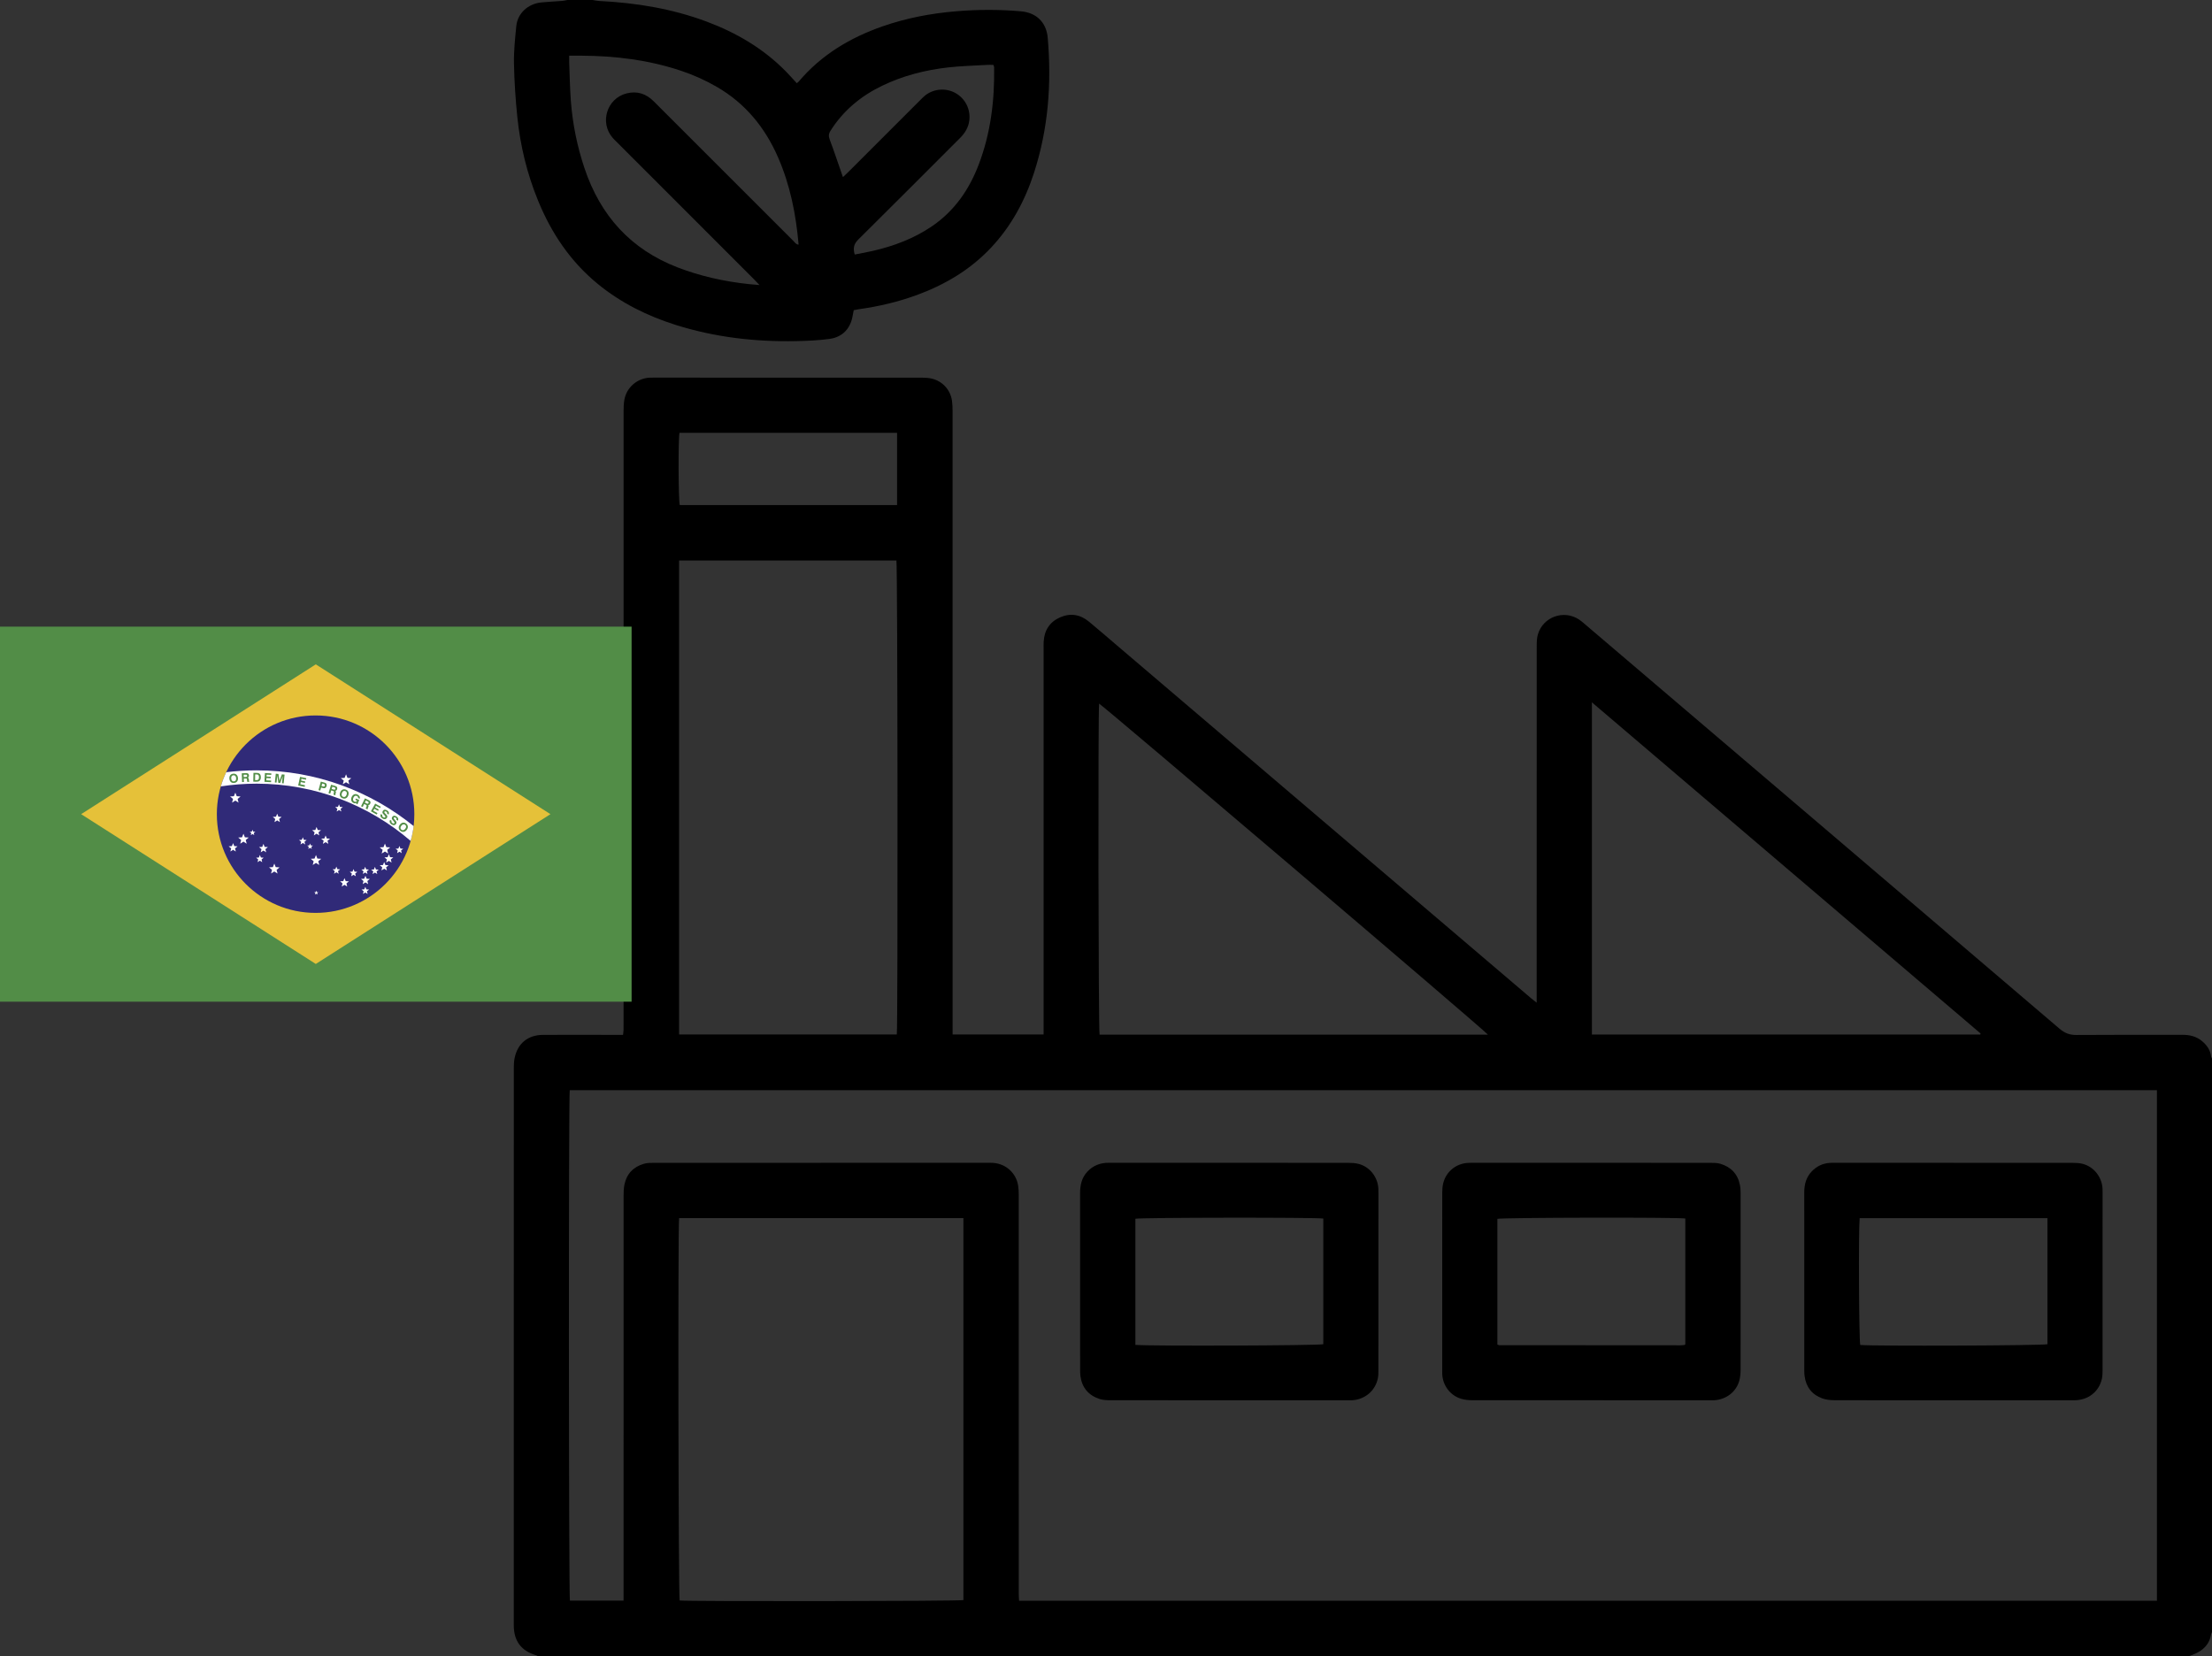 <?xml version="1.0" encoding="utf-8"?>
<!-- Generator: Adobe Illustrator 16.0.0, SVG Export Plug-In . SVG Version: 6.00 Build 0)  -->
<!DOCTYPE svg PUBLIC "-//W3C//DTD SVG 1.1//EN" "http://www.w3.org/Graphics/SVG/1.1/DTD/svg11.dtd">
<svg version="1.1" id="Camada_1" xmlns="http://www.w3.org/2000/svg" xmlns:xlink="http://www.w3.org/1999/xlink" x="0px" y="0px"
	 width="187.941px" height="140.74px" viewBox="0 0 187.941 140.74" enable-background="new 0 0 187.941 140.74"
	 xml:space="preserve">
<rect x="0" y="0" width="187.941" height="140.74" fill="#333333" stroke="none"/>
<g>
	<path d="M45.697,140.74c-0.043-0.023-0.083-0.054-0.128-0.067c-1.282-0.371-1.915-1.21-1.916-2.559c-0.001-8.514,0-17.027,0-25.541
		c0-7.285-0.001-14.571,0.003-21.857c0-0.271,0.016-0.55,0.071-0.814c0.259-1.238,1.13-1.949,2.404-1.956
		c1.712-0.009,3.424-0.002,5.136-0.002h1.672c0.016-0.153,0.034-0.276,0.04-0.4c0.006-0.145,0.001-0.29,0.001-0.436
		c0-17.382,0-34.765,0.003-52.146c0-0.338,0.01-0.682,0.071-1.012c0.192-1.034,1.089-1.8,2.139-1.856
		c0.129-0.006,0.258-0.002,0.388-0.002c7.59,0,15.18,0,22.77,0.004c0.272,0,0.551,0.017,0.815,0.079
		c0.918,0.218,1.585,0.95,1.72,1.882c0.041,0.285,0.05,0.578,0.05,0.868c0.002,17.432,0.002,34.861,0.002,52.292v0.696h7.732v-0.69
		V55.091c0-0.193-0.006-0.388,0.006-0.58c0.06-0.957,0.518-1.664,1.393-2.048c0.876-0.383,1.713-0.247,2.449,0.362
		c0.859,0.71,1.7,1.441,2.548,2.164c11.678,9.952,23.356,19.902,35.034,29.854c0.12,0.103,0.246,0.196,0.462,0.367v-0.646
		c0-9.903-0.001-19.807,0.004-29.709c0-0.319,0.012-0.653,0.103-0.955c0.446-1.486,2.196-2.106,3.493-1.253
		c0.147,0.097,0.283,0.213,0.418,0.328c13.473,11.479,26.948,22.959,40.411,34.451c0.435,0.37,0.856,0.532,1.426,0.528
		c3.003-0.024,6.007-0.01,9.011-0.014c0.617,0,1.188,0.132,1.668,0.537c0.405,0.342,0.706,0.751,0.766,1.301
		c0.007,0.059,0.052,0.114,0.079,0.17v48.755c-0.027,0.059-0.067,0.115-0.077,0.175c-0.145,0.892-0.709,1.411-1.511,1.724
		c-0.116,0.047-0.233,0.092-0.35,0.138H45.697z M183.263,136.036V92.648H48.407c-0.103,0.5-0.087,43.006,0.015,43.375h4.558v-0.659
		c0-11.243-0.001-22.485,0.003-33.729c0-0.32,0.008-0.648,0.071-0.962c0.187-0.925,0.767-1.513,1.66-1.774
		c0.272-0.079,0.575-0.078,0.864-0.078c9.462-0.004,18.925-0.003,28.387-0.003c0.146,0,0.291-0.003,0.436,0.008
		c1.082,0.084,1.939,0.869,2.107,1.942c0.04,0.254,0.048,0.515,0.048,0.771c0.002,7.043,0.002,14.085,0.002,21.128
		c0,4.265-0.001,8.529,0.001,12.793c0,0.188,0.017,0.374,0.027,0.575H183.263z M57.699,103.519
		c-0.107,1.093-0.057,32.141,0.047,32.492c0.599,0.092,23.748,0.065,24.11-0.033v-32.459H57.699z M57.698,47.634V87.91h18.498
		c0.102-0.68,0.07-39.917-0.032-40.276H57.698z M168.25,87.919c0.01-0.029,0.02-0.06,0.03-0.091
		c-10.989-9.364-21.978-18.728-33.025-28.142v28.232H168.25z M126.422,87.927c-0.452-0.523-32.717-27.982-33.036-28.133
		c-0.097,0.646-0.063,27.782,0.039,28.133H126.422z M76.219,36.78H57.733c-0.116,0.533-0.092,5.795,0.023,6.141h18.463V36.78z"/>
	<path d="M50.347,0c0.186,0.028,0.372,0.073,0.56,0.082c3.127,0.155,6.189,0.653,9.135,1.754c2.525,0.944,4.805,2.284,6.711,4.214
		c0.317,0.321,0.614,0.661,0.946,1.02c0.061-0.052,0.124-0.092,0.171-0.147c1.912-2.258,4.35-3.719,7.111-4.682
		c2.037-0.711,4.14-1.109,6.288-1.285c1.822-0.15,3.643-0.156,5.464,0.004c1.327,0.117,2.172,0.937,2.286,2.254
		c0.339,3.901,0.046,7.74-1.168,11.482c-0.767,2.362-1.922,4.509-3.631,6.333c-1.759,1.878-3.906,3.155-6.302,4.037
		c-1.595,0.587-3.241,0.974-4.924,1.209c-0.143,0.02-0.284,0.05-0.455,0.081c-0.029,0.143-0.063,0.279-0.084,0.419
		c-0.168,1.112-0.847,1.871-1.97,2.026c-0.94,0.129-1.896,0.168-2.846,0.188c-3.476,0.068-6.894-0.324-10.22-1.373
		c-2.423-0.764-4.667-1.877-6.641-3.496c-2.314-1.898-3.927-4.303-5.054-7.051c-0.937-2.284-1.517-4.664-1.769-7.116
		c-0.155-1.507-0.256-3.024-0.286-4.539c-0.021-1.061,0.092-2.128,0.196-3.187c0.108-1.099,0.996-1.912,2.144-2.022
		c0.578-0.056,1.159-0.08,1.738-0.126C47.904,0.066,48.059,0.027,48.215,0H50.347z M48.361,4.733c0,0.242-0.006,0.402,0.001,0.562
		c0.043,1.098,0.058,2.196,0.141,3.29c0.149,1.954,0.538,3.865,1.164,5.727c1.35,4.018,3.922,6.877,7.911,8.415
		c1.94,0.748,3.95,1.19,6.013,1.413c0.274,0.029,0.549,0.05,0.938,0.084c-0.21-0.221-0.327-0.35-0.45-0.473
		c-3.894-3.895-7.787-7.79-11.681-11.685c-0.114-0.114-0.233-0.224-0.339-0.346c-1.137-1.303-0.496-3.363,1.182-3.784
		c0.893-0.225,1.656,0.028,2.3,0.672c1.085,1.085,2.17,2.17,3.255,3.255c2.877,2.878,5.754,5.757,8.634,8.633
		c0.113,0.113,0.2,0.281,0.423,0.294c-0.221-2.585-0.721-5.072-1.754-7.436c-1.106-2.528-2.776-4.567-5.183-5.965
		c-0.967-0.561-1.981-1.017-3.04-1.371c-2.753-0.922-5.592-1.273-8.483-1.285C49.073,4.732,48.754,4.733,48.361,4.733 M72.622,21.63
		c0.538-0.106,1.044-0.193,1.545-0.31c1.79-0.413,3.488-1.051,5.018-2.093c1.913-1.303,3.161-3.114,3.972-5.244
		c1.015-2.663,1.354-5.439,1.308-8.272c-0.001-0.058-0.035-0.116-0.062-0.198c-0.189,0-0.365-0.009-0.541,0.002
		c-1.111,0.066-2.227,0.092-3.331,0.218c-1.934,0.221-3.806,0.702-5.57,1.55c-1.816,0.873-3.311,2.112-4.397,3.829
		c-0.167,0.265-0.172,0.472-0.064,0.759c0.348,0.92,0.657,1.854,0.981,2.783c0.04,0.115,0.08,0.231,0.138,0.396
		c0.164-0.153,0.294-0.27,0.417-0.392c2.056-2.056,4.111-4.112,6.167-6.167c0.125-0.125,0.249-0.254,0.387-0.366
		c0.726-0.59,1.773-0.676,2.591-0.218c0.833,0.467,1.29,1.382,1.177,2.319c-0.074,0.607-0.37,1.085-0.795,1.509
		c-2.88,2.875-5.749,5.762-8.642,8.624C72.544,20.732,72.462,21.095,72.622,21.63"/>
	<path d="M135.229,98.818c3.359,0,6.718-0.003,10.077,0.003c0.289,0.001,0.591-0.001,0.864,0.08
		c0.911,0.271,1.486,0.879,1.666,1.826c0.044,0.235,0.055,0.48,0.055,0.722c0.003,4.976,0.004,9.951-0.002,14.926
		c-0.001,0.32-0.026,0.651-0.111,0.957c-0.264,0.961-1.123,1.61-2.148,1.665c-0.097,0.005-0.194,0.002-0.291,0.002
		c-6.75,0-13.5,0.002-20.25-0.005c-0.318-0.001-0.65-0.033-0.953-0.126c-0.925-0.281-1.553-1.129-1.597-2.096
		c-0.005-0.113-0.003-0.227-0.003-0.34c0-5.023-0.001-10.048,0.003-15.07c0.001-0.272,0.019-0.553,0.085-0.814
		c0.242-0.967,1.053-1.641,2.045-1.719c0.241-0.02,0.484-0.011,0.726-0.011C128.673,98.818,131.951,98.818,135.229,98.818
		 M127.224,114.264c0.073,0.024,0.117,0.052,0.162,0.052c5.133,0.006,10.267,0.009,15.401,0.01c0.112,0,0.224-0.016,0.336-0.027
		c0.013-0.002,0.024-0.02,0.035-0.031c0.012-0.012,0.023-0.022,0.034-0.033v-10.682c-0.638-0.115-15.638-0.083-15.968,0.029V114.264
		z"/>
	<path d="M104.415,98.818c3.375,0,6.749-0.003,10.124,0.003c0.304,0.002,0.62,0.015,0.911,0.094c0.94,0.253,1.611,1.119,1.662,2.097
		c0.007,0.146,0.005,0.291,0.005,0.437c0,4.975,0.001,9.949-0.002,14.924c0,0.259,0.003,0.522-0.049,0.771
		c-0.22,1.059-1.103,1.793-2.199,1.854c-0.113,0.006-0.226,0.002-0.339,0.002c-6.717,0-13.435,0.002-20.152-0.004
		c-0.319,0-0.656-0.012-0.955-0.109c-0.924-0.301-1.48-0.945-1.619-1.92c-0.027-0.191-0.03-0.387-0.03-0.58
		c-0.002-4.991,0.001-9.982-0.004-14.973c-0.001-0.687,0.129-1.315,0.609-1.834c0.49-0.53,1.098-0.767,1.817-0.764
		c1.63,0.008,3.261,0.003,4.892,0.003H104.415z M96.467,114.29c1.141,0.114,15.607,0.061,15.966-0.057v-10.676
		c-0.523-0.109-15.612-0.09-15.966,0.016V114.29z"/>
	<path d="M165.993,118.999c-3.374,0-6.749,0.005-10.124-0.006c-0.349-0.002-0.719-0.037-1.043-0.155
		c-0.878-0.32-1.382-0.974-1.501-1.907c-0.019-0.143-0.025-0.29-0.025-0.434c-0.001-5.057,0.001-10.112-0.003-15.168
		c0-0.672,0.159-1.277,0.633-1.776c0.418-0.441,0.929-0.688,1.536-0.728c0.145-0.011,0.291-0.007,0.436-0.007
		c6.717,0,13.435-0.002,20.152,0.003c0.304,0,0.619,0.012,0.911,0.088c0.94,0.248,1.618,1.114,1.674,2.09
		c0.007,0.112,0.006,0.226,0.006,0.339c0.001,5.039,0.002,10.079-0.002,15.118c0,0.24-0.007,0.488-0.059,0.722
		c-0.247,1.094-1.156,1.808-2.321,1.819c-1.13,0.01-2.261,0.002-3.391,0.002H165.993z M158.004,103.521
		c-0.106,1.13-0.057,10.434,0.051,10.776c1.124,0.11,15.55,0.055,15.906-0.064v-10.712H158.004z"/>
	<rect y="53.253" fill-rule="evenodd" clip-rule="evenodd" fill="#528D47" width="53.663" height="31.872"/>
	<polygon fill-rule="evenodd" clip-rule="evenodd" fill="#E5C139" points="26.831,56.458 6.894,69.189 26.831,81.919 46.768,69.189 
			"/>
	<path fill-rule="evenodd" clip-rule="evenodd" fill="#302A78" d="M26.813,60.8c4.633,0,8.39,3.757,8.39,8.389
		c0,4.633-3.757,8.39-8.39,8.39c-4.633,0-8.389-3.757-8.389-8.39C18.425,64.557,22.181,60.8,26.813,60.8"/>
	<polygon fill-rule="evenodd" clip-rule="evenodd" fill="#FFFFFF" points="29.401,65.804 29.521,66.106 29.847,66.128 
		29.596,66.336 29.676,66.651 29.401,66.477 29.125,66.651 29.207,66.336 28.956,66.128 29.281,66.106 	"/>
	<polygon fill-rule="evenodd" clip-rule="evenodd" fill="#FFFFFF" points="28.802,68.354 28.888,68.571 29.123,68.587 
		28.942,68.737 29,68.964 28.802,68.838 28.604,68.964 28.662,68.737 28.481,68.587 28.715,68.571 	"/>
	<polygon fill-rule="evenodd" clip-rule="evenodd" fill="#FFFFFF" points="19.994,67.361 20.114,67.664 20.439,67.686 
		20.188,67.894 20.269,68.209 19.994,68.034 19.718,68.209 19.799,67.894 19.548,67.686 19.874,67.664 	"/>
	<polygon fill-rule="evenodd" clip-rule="evenodd" fill="#FFFFFF" points="23.551,69.15 23.653,69.406 23.927,69.423 23.715,69.6 
		23.783,69.865 23.551,69.718 23.319,69.865 23.387,69.6 23.175,69.423 23.449,69.406 	"/>
	<polygon fill-rule="evenodd" clip-rule="evenodd" fill="#FFFFFF" points="21.455,70.514 21.52,70.677 21.695,70.688 21.56,70.8 
		21.603,70.97 21.455,70.876 21.307,70.97 21.35,70.8 21.215,70.688 21.39,70.677 	"/>
	<polygon fill-rule="evenodd" clip-rule="evenodd" fill="#FFFFFF" points="20.685,70.852 20.805,71.155 21.13,71.176 20.879,71.384 
		20.959,71.7 20.685,71.524 20.41,71.7 20.49,71.384 20.239,71.176 20.564,71.155 	"/>
	<polygon fill-rule="evenodd" clip-rule="evenodd" fill="#FFFFFF" points="19.804,71.649 19.906,71.905 20.18,71.923 19.968,72.099 
		20.036,72.364 19.804,72.218 19.572,72.364 19.64,72.099 19.428,71.923 19.702,71.905 	"/>
	<polygon fill-rule="evenodd" clip-rule="evenodd" fill="#FFFFFF" points="22.384,71.715 22.486,71.971 22.76,71.987 22.548,72.164 
		22.617,72.43 22.384,72.282 22.152,72.43 22.221,72.164 22.008,71.987 22.282,71.971 	"/>
	<polygon fill-rule="evenodd" clip-rule="evenodd" fill="#FFFFFF" points="22.081,72.657 22.167,72.875 22.4,72.891 22.221,73.04 
		22.278,73.268 22.081,73.142 21.882,73.268 21.94,73.04 21.76,72.891 21.994,72.875 	"/>
	<polygon fill-rule="evenodd" clip-rule="evenodd" fill="#FFFFFF" points="23.306,73.388 23.426,73.69 23.751,73.712 23.5,73.92 
		23.581,74.235 23.306,74.061 23.031,74.235 23.111,73.92 22.86,73.712 23.186,73.69 	"/>
	<polygon fill-rule="evenodd" clip-rule="evenodd" fill="#FFFFFF" points="26.873,75.694 26.919,75.81 27.044,75.819 26.948,75.897 
		26.979,76.021 26.873,75.953 26.767,76.021 26.798,75.897 26.702,75.819 26.827,75.81 	"/>
	<polygon fill-rule="evenodd" clip-rule="evenodd" fill="#FFFFFF" points="26.895,70.279 26.997,70.535 27.271,70.553 
		27.059,70.729 27.127,70.994 26.895,70.848 26.663,70.994 26.731,70.729 26.519,70.553 26.793,70.535 	"/>
	<polygon fill-rule="evenodd" clip-rule="evenodd" fill="#FFFFFF" points="27.664,70.999 27.766,71.255 28.04,71.272 27.828,71.448 
		27.896,71.714 27.664,71.567 27.432,71.714 27.5,71.448 27.288,71.272 27.562,71.255 	"/>
	<polygon fill-rule="evenodd" clip-rule="evenodd" fill="#FFFFFF" points="26.343,71.684 26.408,71.847 26.583,71.857 26.448,71.97 
		26.491,72.14 26.343,72.046 26.195,72.14 26.238,71.97 26.104,71.857 26.278,71.847 	"/>
	<polygon fill-rule="evenodd" clip-rule="evenodd" fill="#FFFFFF" points="25.73,71.153 25.816,71.371 26.051,71.386 25.87,71.536 
		25.928,71.763 25.73,71.638 25.532,71.763 25.59,71.536 25.409,71.386 25.643,71.371 	"/>
	<polygon fill-rule="evenodd" clip-rule="evenodd" fill="#FFFFFF" points="26.846,72.659 26.966,72.963 27.292,72.983 
		27.041,73.191 27.122,73.508 26.846,73.333 26.571,73.508 26.651,73.191 26.399,72.983 26.726,72.963 	"/>
	<polygon fill-rule="evenodd" clip-rule="evenodd" fill="#FFFFFF" points="28.58,73.645 28.666,73.862 28.899,73.878 28.719,74.027 
		28.777,74.255 28.58,74.129 28.381,74.255 28.439,74.027 28.258,73.878 28.492,73.862 	"/>
	<polygon fill-rule="evenodd" clip-rule="evenodd" fill="#FFFFFF" points="29.268,74.624 29.37,74.88 29.644,74.897 29.432,75.073 
		29.5,75.339 29.268,75.192 29.036,75.339 29.104,75.073 28.892,74.897 29.167,74.88 	"/>
	<polygon fill-rule="evenodd" clip-rule="evenodd" fill="#FFFFFF" points="30.036,73.856 30.123,74.074 30.357,74.089 
		30.176,74.239 30.234,74.466 30.036,74.341 29.838,74.466 29.896,74.239 29.715,74.089 29.95,74.074 	"/>
	<polygon fill-rule="evenodd" clip-rule="evenodd" fill="#FFFFFF" points="31.039,75.36 31.125,75.578 31.359,75.594 31.178,75.743 
		31.236,75.971 31.039,75.845 30.84,75.971 30.898,75.743 30.717,75.594 30.952,75.578 	"/>
	<polygon fill-rule="evenodd" clip-rule="evenodd" fill="#FFFFFF" points="31.048,74.421 31.15,74.677 31.424,74.693 31.212,74.87 
		31.28,75.136 31.048,74.988 30.816,75.136 30.884,74.87 30.672,74.693 30.946,74.677 	"/>
	<polygon fill-rule="evenodd" clip-rule="evenodd" fill="#FFFFFF" points="31.025,73.661 31.112,73.879 31.346,73.895 
		31.165,74.044 31.223,74.271 31.025,74.146 30.827,74.271 30.885,74.044 30.704,73.895 30.939,73.879 	"/>
	<polygon fill-rule="evenodd" clip-rule="evenodd" fill="#FFFFFF" points="31.855,73.669 31.942,73.888 32.176,73.902 
		31.996,74.053 32.054,74.279 31.855,74.153 31.657,74.279 31.715,74.053 31.535,73.902 31.77,73.888 	"/>
	<polygon fill-rule="evenodd" clip-rule="evenodd" fill="#FFFFFF" points="32.641,73.256 32.743,73.513 33.017,73.529 
		32.805,73.705 32.873,73.972 32.641,73.824 32.409,73.972 32.477,73.705 32.265,73.529 32.539,73.513 	"/>
	<polygon fill-rule="evenodd" clip-rule="evenodd" fill="#FFFFFF" points="33.039,72.589 33.141,72.845 33.415,72.862 
		33.202,73.038 33.271,73.306 33.039,73.157 32.806,73.306 32.875,73.038 32.663,72.862 32.937,72.845 	"/>
	<polygon fill-rule="evenodd" clip-rule="evenodd" fill="#FFFFFF" points="32.706,71.689 32.826,71.993 33.151,72.014 32.9,72.222 
		32.98,72.538 32.706,72.362 32.43,72.538 32.511,72.222 32.26,72.014 32.585,71.993 	"/>
	<polygon fill-rule="evenodd" clip-rule="evenodd" fill="#FFFFFF" points="33.936,71.894 34.022,72.112 34.257,72.127 
		34.076,72.277 34.134,72.504 33.936,72.378 33.738,72.504 33.796,72.277 33.615,72.127 33.849,72.112 	"/>
	<path fill-rule="evenodd" clip-rule="evenodd" fill="#FFFFFF" d="M21.805,66.597c4.99,0,9.565,1.836,13.085,4.865
		c0.116-0.408,0.202-0.828,0.255-1.26c-3.649-2.96-8.293-4.736-13.34-4.736c-0.875,0-1.738,0.054-2.586,0.157
		c-0.181,0.388-0.334,0.789-0.455,1.204C19.756,66.677,20.772,66.597,21.805,66.597"/>
	<path fill-rule="evenodd" clip-rule="evenodd" fill="#528D47" d="M19.646,66.161c0.007,0.082,0.031,0.145,0.071,0.187
		c0.04,0.043,0.093,0.062,0.159,0.055c0.066-0.005,0.116-0.032,0.149-0.081s0.045-0.113,0.038-0.195
		c-0.007-0.082-0.03-0.145-0.071-0.188c-0.041-0.042-0.094-0.06-0.161-0.055c-0.065,0.006-0.114,0.033-0.147,0.082
		C19.652,66.014,19.639,66.079,19.646,66.161 M19.489,66.175c-0.01-0.12,0.015-0.219,0.074-0.295c0.06-0.077,0.145-0.12,0.257-0.129
		c0.111-0.01,0.203,0.018,0.275,0.083c0.072,0.065,0.114,0.157,0.124,0.278c0.01,0.12-0.015,0.219-0.075,0.295
		c-0.059,0.076-0.145,0.119-0.256,0.129c-0.112,0.011-0.204-0.018-0.275-0.082C19.542,66.388,19.5,66.295,19.489,66.175
		 M20.708,66.036l0.181-0.006c0.039-0.003,0.068-0.011,0.086-0.027c0.018-0.018,0.026-0.042,0.025-0.076
		c-0.001-0.033-0.011-0.057-0.03-0.073c-0.018-0.017-0.045-0.024-0.08-0.022l-0.189,0.006L20.708,66.036z M20.568,66.462
		l-0.025-0.748l0.363-0.014c0.081-0.002,0.143,0.014,0.183,0.047s0.062,0.087,0.064,0.158c0.002,0.047-0.006,0.084-0.025,0.115
		c-0.018,0.031-0.045,0.053-0.08,0.065c0.033,0.011,0.056,0.028,0.071,0.051c0.015,0.022,0.024,0.06,0.027,0.11l0.006,0.088
		c0,0.001,0,0.002,0.001,0.003c0.002,0.045,0.013,0.071,0.031,0.08l0.001,0.022l-0.169,0.006c-0.006-0.011-0.01-0.022-0.013-0.037
		c-0.004-0.017-0.006-0.034-0.008-0.057l-0.004-0.078c-0.004-0.046-0.013-0.078-0.029-0.093c-0.017-0.016-0.046-0.022-0.087-0.022
		l-0.163,0.007l0.01,0.29L20.568,66.462z M21.673,66.294l0.123,0.002c0.072,0.002,0.124-0.016,0.157-0.053
		c0.033-0.037,0.05-0.098,0.051-0.182c0.002-0.084-0.012-0.146-0.041-0.186s-0.075-0.061-0.139-0.062l-0.142-0.003L21.673,66.294z
		 M21.52,66.426l0.015-0.749l0.293,0.006c0.115,0.002,0.2,0.035,0.255,0.098c0.055,0.063,0.082,0.157,0.079,0.284
		c-0.001,0.068-0.012,0.128-0.034,0.181c-0.022,0.052-0.053,0.093-0.093,0.123c-0.031,0.023-0.065,0.041-0.103,0.05
		c-0.038,0.01-0.092,0.014-0.16,0.013L21.52,66.426z M22.47,66.442l0.04-0.748l0.543,0.029l-0.007,0.13l-0.391-0.021l-0.009,0.16
		l0.358,0.019l-0.007,0.128l-0.358-0.02l-0.01,0.192l0.409,0.022l-0.007,0.138L22.47,66.442z M23.352,66.495l0.079-0.744
		l0.227,0.023l0.087,0.582l0.207-0.551l0.227,0.023L24.1,66.575l-0.144-0.016l0.064-0.601l-0.215,0.584l-0.156-0.017l-0.09-0.617
		l-0.064,0.601L23.352,66.495z M25.335,66.751l0.157-0.732l0.532,0.113l-0.028,0.128l-0.383-0.082l-0.033,0.156l0.35,0.075
		l-0.027,0.125l-0.35-0.075l-0.04,0.188l0.401,0.086l-0.029,0.136L25.335,66.751z M27.317,66.797l0.144,0.039
		c0.039,0.01,0.069,0.009,0.091-0.002c0.022-0.013,0.038-0.036,0.048-0.073c0.009-0.034,0.008-0.063-0.005-0.085
		c-0.012-0.022-0.036-0.038-0.07-0.047l-0.152-0.041L27.317,66.797z M27.281,66.928l-0.07,0.257l-0.149-0.04l0.195-0.723
		l0.322,0.087c0.076,0.02,0.128,0.055,0.156,0.105c0.029,0.049,0.033,0.112,0.012,0.188c-0.02,0.075-0.054,0.127-0.104,0.157
		c-0.049,0.029-0.109,0.035-0.18,0.017L27.281,66.928z M28.181,67.045l0.173,0.054c0.037,0.011,0.067,0.012,0.09,0.002
		c0.022-0.01,0.038-0.031,0.048-0.064c0.01-0.03,0.009-0.057-0.004-0.078c-0.012-0.021-0.035-0.037-0.069-0.047l-0.18-0.056
		L28.181,67.045z M27.91,67.402l0.22-0.716l0.347,0.107c0.078,0.023,0.131,0.058,0.158,0.103c0.027,0.045,0.03,0.103,0.009,0.171
		c-0.013,0.043-0.034,0.077-0.061,0.101c-0.027,0.023-0.06,0.036-0.097,0.036c0.028,0.021,0.044,0.043,0.051,0.07
		c0.006,0.026,0.002,0.064-0.01,0.113l-0.023,0.085c0,0.001-0.001,0.002-0.001,0.003c-0.012,0.043-0.011,0.072,0.004,0.086
		L28.5,67.584l-0.162-0.05c-0.002-0.012-0.002-0.025,0-0.041s0.005-0.033,0.011-0.055l0.021-0.076
		c0.012-0.044,0.013-0.076,0.003-0.097c-0.01-0.021-0.035-0.036-0.074-0.048l-0.156-0.048l-0.086,0.278L27.91,67.402z M29.05,67.399
		c-0.028,0.078-0.033,0.145-0.014,0.199c0.019,0.057,0.059,0.095,0.121,0.117c0.062,0.023,0.118,0.02,0.169-0.01
		c0.05-0.031,0.089-0.084,0.118-0.162c0.028-0.077,0.033-0.145,0.014-0.199c-0.019-0.057-0.06-0.095-0.123-0.118
		c-0.061-0.022-0.117-0.019-0.167,0.011C29.118,67.269,29.078,67.321,29.05,67.399 M28.903,67.346
		c0.041-0.113,0.105-0.192,0.191-0.236c0.087-0.044,0.182-0.047,0.287-0.009c0.105,0.039,0.177,0.104,0.215,0.192
		c0.037,0.09,0.036,0.19-0.006,0.305c-0.041,0.113-0.105,0.192-0.192,0.236s-0.183,0.047-0.288,0.008
		c-0.105-0.038-0.176-0.103-0.213-0.191C28.859,67.561,28.861,67.46,28.903,67.346 M30.289,68.226
		c-0.041,0.023-0.08,0.036-0.12,0.039c-0.039,0.002-0.081-0.006-0.125-0.025c-0.096-0.041-0.16-0.107-0.191-0.199
		c-0.032-0.092-0.024-0.193,0.022-0.303c0.047-0.109,0.115-0.185,0.202-0.225c0.088-0.04,0.181-0.039,0.28,0.003
		c0.086,0.036,0.148,0.087,0.185,0.152c0.037,0.063,0.045,0.135,0.025,0.212l-0.145-0.063c0.007-0.039,0-0.074-0.019-0.104
		c-0.018-0.03-0.05-0.055-0.093-0.073c-0.058-0.024-0.112-0.022-0.163,0.005c-0.051,0.028-0.092,0.08-0.124,0.154
		c-0.032,0.075-0.04,0.141-0.023,0.197c0.016,0.058,0.054,0.099,0.114,0.125c0.045,0.019,0.088,0.021,0.13,0.008
		c0.041-0.014,0.075-0.042,0.102-0.085l-0.156-0.067l0.05-0.117l0.285,0.121l-0.158,0.373l-0.096-0.041L30.289,68.226z M31,68.206
		l0.162,0.078c0.036,0.019,0.065,0.023,0.089,0.018c0.023-0.006,0.043-0.025,0.058-0.055c0.014-0.03,0.017-0.057,0.008-0.079
		c-0.009-0.023-0.029-0.042-0.061-0.059l-0.169-0.082L31,68.206z M30.676,68.516l0.329-0.672l0.327,0.16
		c0.073,0.036,0.12,0.077,0.139,0.127c0.02,0.048,0.014,0.104-0.017,0.169c-0.02,0.041-0.045,0.07-0.076,0.09
		c-0.031,0.02-0.065,0.026-0.102,0.02c0.024,0.025,0.037,0.052,0.039,0.078c0.002,0.028-0.007,0.064-0.027,0.11l-0.036,0.081
		c0,0-0.001,0.001-0.002,0.003c-0.018,0.04-0.022,0.069-0.009,0.085l-0.01,0.021l-0.152-0.074c0-0.012,0.002-0.026,0.006-0.041
		c0.004-0.016,0.011-0.032,0.02-0.053l0.032-0.07c0.019-0.043,0.025-0.075,0.018-0.096c-0.007-0.022-0.029-0.041-0.066-0.06
		l-0.147-0.071l-0.127,0.261L30.676,68.516z M31.513,68.945l0.364-0.653l0.475,0.264L32.29,68.67l-0.342-0.191l-0.078,0.14
		l0.313,0.175l-0.063,0.112l-0.313-0.175l-0.094,0.168l0.359,0.2l-0.068,0.12L31.513,68.945z M32.358,69.178l0.13,0.079
		c-0.016,0.038-0.017,0.072-0.004,0.104c0.014,0.031,0.043,0.061,0.088,0.088c0.038,0.023,0.071,0.033,0.099,0.031
		c0.027-0.002,0.049-0.016,0.065-0.043c0.024-0.039-0.013-0.105-0.109-0.197l-0.003-0.004c-0.003-0.002-0.007-0.006-0.012-0.011
		c-0.052-0.049-0.086-0.089-0.101-0.121c-0.014-0.028-0.02-0.058-0.017-0.09c0.003-0.032,0.014-0.063,0.035-0.098
		c0.037-0.063,0.087-0.098,0.15-0.105c0.062-0.007,0.133,0.013,0.213,0.062c0.075,0.045,0.123,0.098,0.144,0.158
		c0.021,0.062,0.013,0.125-0.023,0.19l-0.127-0.076c0.016-0.032,0.019-0.063,0.007-0.092c-0.012-0.03-0.038-0.056-0.077-0.08
		c-0.035-0.021-0.065-0.03-0.092-0.028c-0.027,0.002-0.048,0.017-0.063,0.041c-0.021,0.034,0,0.081,0.063,0.143
		c0.017,0.016,0.03,0.029,0.04,0.038c0.039,0.04,0.067,0.069,0.082,0.088c0.016,0.019,0.029,0.036,0.038,0.053
		c0.017,0.031,0.026,0.062,0.024,0.093c-0.001,0.032-0.012,0.065-0.032,0.098c-0.04,0.067-0.094,0.105-0.161,0.115
		s-0.142-0.01-0.223-0.06c-0.081-0.048-0.133-0.104-0.156-0.17C32.313,69.316,32.32,69.249,32.358,69.178 M33.147,69.672
		l0.126,0.085c-0.018,0.037-0.021,0.072-0.009,0.104c0.011,0.032,0.039,0.063,0.083,0.092c0.037,0.025,0.069,0.037,0.097,0.037
		s0.05-0.014,0.068-0.039c0.025-0.037-0.008-0.105-0.099-0.203c-0.002-0.002-0.003-0.002-0.003-0.004
		c-0.003-0.002-0.007-0.007-0.012-0.012c-0.049-0.052-0.081-0.094-0.094-0.127c-0.013-0.027-0.017-0.059-0.012-0.09
		c0.004-0.031,0.017-0.063,0.039-0.096c0.041-0.061,0.093-0.092,0.156-0.098c0.062-0.004,0.132,0.021,0.21,0.072
		c0.072,0.049,0.117,0.105,0.135,0.167s0.006,0.124-0.033,0.188l-0.123-0.083c0.018-0.032,0.022-0.063,0.012-0.093
		c-0.01-0.028-0.035-0.057-0.073-0.082c-0.033-0.023-0.064-0.035-0.09-0.033c-0.027,0.001-0.049,0.013-0.065,0.037
		c-0.023,0.032-0.004,0.08,0.055,0.145c0.016,0.018,0.029,0.031,0.038,0.041c0.037,0.042,0.063,0.073,0.078,0.092
		c0.015,0.02,0.026,0.038,0.035,0.055c0.015,0.031,0.022,0.063,0.019,0.095c-0.003,0.032-0.015,0.063-0.037,0.097
		c-0.044,0.064-0.1,0.1-0.167,0.105c-0.068,0.006-0.141-0.018-0.22-0.071c-0.078-0.053-0.127-0.112-0.147-0.178
		C33.094,69.808,33.105,69.741,33.147,69.672 M34.099,70.177c-0.049,0.064-0.073,0.128-0.072,0.186
		c0.002,0.06,0.029,0.108,0.082,0.147c0.053,0.04,0.108,0.053,0.165,0.039c0.057-0.015,0.11-0.054,0.16-0.12
		c0.049-0.064,0.073-0.127,0.071-0.186c-0.002-0.06-0.029-0.108-0.082-0.148s-0.107-0.053-0.164-0.038
		C34.202,70.07,34.148,70.11,34.099,70.177 M33.974,70.081c0.073-0.096,0.157-0.152,0.253-0.17c0.095-0.017,0.187,0.009,0.277,0.076
		c0.089,0.067,0.138,0.149,0.148,0.246c0.01,0.098-0.021,0.193-0.094,0.289c-0.073,0.098-0.157,0.153-0.253,0.17
		c-0.096,0.018-0.188-0.008-0.277-0.076c-0.089-0.066-0.139-0.148-0.148-0.246C33.869,70.274,33.9,70.178,33.974,70.081"/>
</g>
<rect x="-307.124" y="-3277.081" fill="none" width="1700" height="6584"/>
<g>
</g>
<g>
</g>
<g>
</g>
<g>
</g>
<g>
</g>
<g>
</g>
</svg>

